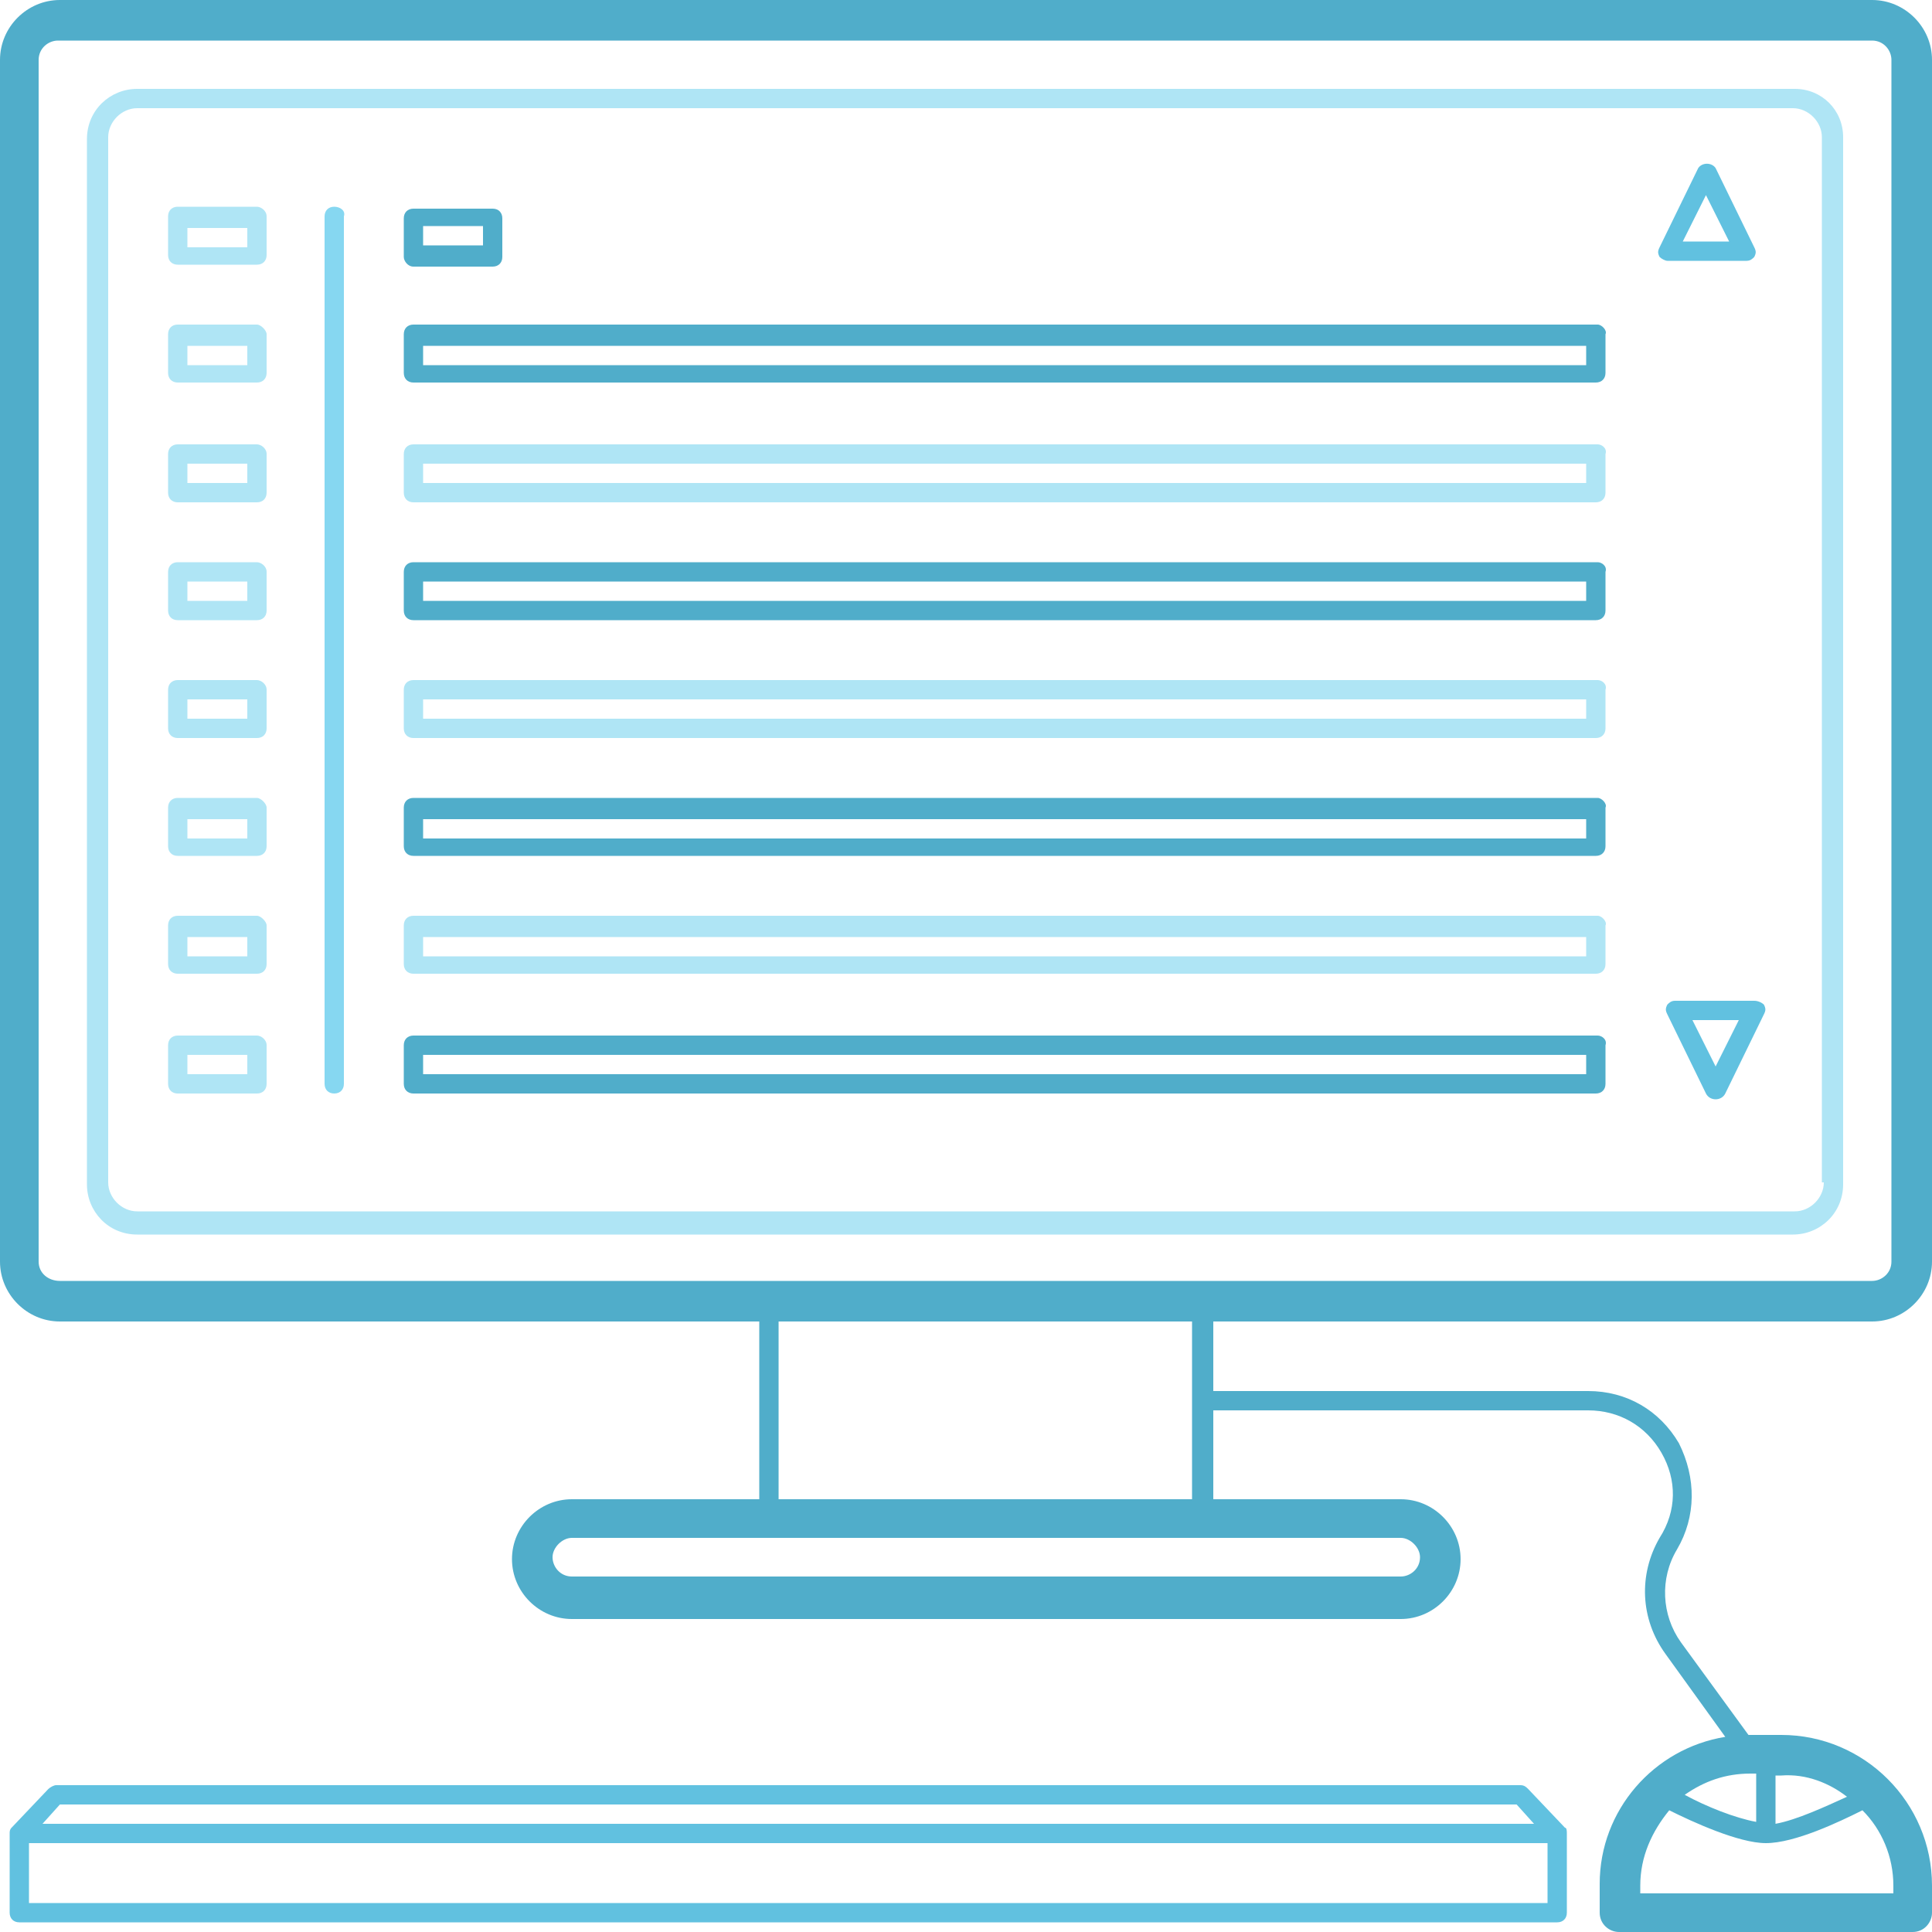 <svg xmlns="http://www.w3.org/2000/svg" width="80" height="80" viewBox="0 0 80 80">
  <g fill="none">
    <path fill="#61C1E0" d="M64.8,75.68 L63.28,74.08 C63.2,74 63.12,73.92 62.96,73.92 L2.32,73.92 C2.24,73.92 2.08,74 2,74.08 L0.48,75.68 C0.4,75.76 0.4,75.84 0.4,75.92 C0.4,75.92 0.4,75.92 0.4,75.92 L0.4,79.2 C0.4,79.44 0.56,79.6 0.8,79.6 L64.48,79.6 C64.72,79.6 64.88,79.44 64.88,79.2 L64.88,75.92 C64.88,75.92 64.88,75.92 64.88,75.92 C64.88,75.84 64.88,75.68 64.8,75.68 Z M2.48,74.72 L62.8,74.72 L63.52,75.52 L1.76,75.52 L2.48,74.72 Z M64.08,78.8 L1.2,78.8 L1.2,76.32 L64.08,76.32 L64.08,78.8 Z"/>
    <path fill="#50ADCA" d="M77.52,54.72 C78.88,54.72 80,53.6 80,52.24 L80,2.48 C80,1.12 78.88,0 77.52,0 L2.48,0 C1.12,0 0,1.12 0,2.48 L0,52.24 C0,53.6 1.12,54.72 2.48,54.72 L31.44,54.72 L31.44,62.08 L23.68,62.08 C22.32,62.08 21.2,63.2 21.2,64.56 C21.2,65.92 22.32,67.04 23.68,67.04 L58,67.04 C59.36,67.04 60.48,65.92 60.48,64.56 C60.48,63.2 59.36,62.08 58,62.08 L50.24,62.08 L50.24,58.4 L65.76,58.4 C67.04,58.4 68.16,59.04 68.8,60.16 C69.44,61.28 69.44,62.56 68.72,63.68 C67.84,65.2 67.92,67.04 68.96,68.48 L71.44,71.92 C68.48,72.4 66.24,74.96 66.24,78 L66.24,79.2 C66.24,79.68 66.64,80 67.04,80 L79.2,80 C79.68,80 80,79.6 80,79.2 L80,78.08 C80,74.64 77.2,71.84 73.76,71.84 L72.48,71.84 C72.48,71.84 72.4,71.84 72.4,71.84 L69.6,68 C68.8,66.88 68.72,65.36 69.44,64.16 C70.24,62.8 70.24,61.2 69.52,59.76 C68.72,58.4 67.36,57.6 65.76,57.6 L50.24,57.6 L50.24,54.72 L77.52,54.72 Z M72.72,75.44 C71.84,75.28 70.64,74.8 69.76,74.32 C70.56,73.76 71.44,73.44 72.48,73.44 L72.72,73.44 L72.72,75.44 Z M78.4,78.08 L78.4,78.4 L67.92,78.4 L67.92,78.08 C67.92,76.88 68.4,75.84 69.12,74.96 C70.08,75.44 72,76.32 73.12,76.32 C74.32,76.32 76.16,75.44 77.12,74.96 C77.92,75.76 78.4,76.88 78.4,78.08 Z M76.48,74.4 C75.6,74.8 74.4,75.36 73.52,75.52 L73.52,73.52 L73.76,73.52 C74.8,73.44 75.76,73.84 76.48,74.4 Z M1.6,52.24 L1.6,2.48 C1.6,2 2,1.68 2.4,1.68 L77.52,1.68 C78,1.68 78.32,2.08 78.32,2.48 L78.32,52.24 C78.32,52.72 77.92,53.04 77.52,53.04 L2.48,53.04 C2,53.04 1.6,52.72 1.6,52.24 Z M58.8,64.48 C58.8,64.96 58.4,65.28 58,65.28 L23.68,65.28 C23.2,65.28 22.88,64.88 22.88,64.48 C22.88,64.08 23.28,63.68 23.68,63.68 L58,63.68 C58.4,63.68 58.8,64.08 58.8,64.48 Z M49.36,62.08 L32.24,62.08 L32.24,54.72 L49.36,54.72 L49.36,62.08 Z"/>
    <path fill="#AFE5F5" d="M74.32,3.68 L5.68,3.68 C4.56,3.68 3.6,4.56 3.6,5.76 L3.6,49.04 C3.6,50.16 4.48,51.12 5.68,51.12 L74.24,51.12 C75.36,51.12 76.32,50.24 76.32,49.04 L76.32,5.68 C76.32,4.56 75.44,3.68 74.32,3.68 Z M75.52,48.96 C75.52,49.6 74.96,50.16 74.32,50.16 L5.68,50.16 C5.04,50.16 4.48,49.6 4.48,48.96 L4.48,5.68 C4.48,5.04 5.04,4.48 5.68,4.48 L74.24,4.48 C74.88,4.48 75.44,5.04 75.44,5.68 L75.44,48.96 L75.52,48.96 Z"/>
    <path fill="#86D7F1" d="M13.84,8.56 C13.6,8.56 13.44,8.72 13.44,8.96 L13.44,44.88 C13.44,45.12 13.6,45.28 13.84,45.28 C14.08,45.28 14.24,45.12 14.24,44.88 L14.24,8.96 C14.32,8.72 14.08,8.56 13.84,8.56 Z"/>
    <path fill="#50ADCA" d="M66.16,13.44 L17.12,13.44 C16.88,13.44 16.72,13.6 16.72,13.84 L16.72,15.44 C16.72,15.68 16.88,15.84 17.12,15.84 L66.08,15.84 C66.32,15.84 66.48,15.68 66.48,15.44 L66.48,13.84 C66.56,13.68 66.32,13.44 66.16,13.44 Z M65.68,15.12 L17.52,15.12 L17.52,14.32 L65.68,14.32 L65.68,15.12 Z"/>
    <path fill="#AFE5F5" d="M66.16,18.4 L17.12,18.4 C16.88,18.4 16.72,18.56 16.72,18.8 L16.72,20.4 C16.72,20.64 16.88,20.8 17.12,20.8 L66.08,20.8 C66.32,20.8 66.48,20.64 66.48,20.4 L66.48,18.8 C66.56,18.56 66.32,18.4 66.16,18.4 Z M65.68,20 L17.52,20 L17.52,19.2 L65.68,19.2 L65.68,20 Z"/>
    <path fill="#50ADCA" d="M66.16,23.28 L17.12,23.28 C16.88,23.28 16.72,23.44 16.72,23.68 L16.72,25.28 C16.72,25.52 16.88,25.68 17.12,25.68 L66.08,25.68 C66.32,25.68 66.48,25.52 66.48,25.28 L66.48,23.68 C66.56,23.44 66.32,23.28 66.16,23.28 Z M65.68,24.88 L17.52,24.88 L17.52,24.08 L65.68,24.08 L65.68,24.88 Z"/>
    <path fill="#AFE5F5" d="M66.16,28.16 L17.12,28.16 C16.88,28.16 16.72,28.32 16.72,28.56 L16.72,30.16 C16.72,30.4 16.88,30.56 17.12,30.56 L66.08,30.56 C66.32,30.56 66.48,30.4 66.48,30.16 L66.48,28.56 C66.56,28.32 66.32,28.16 66.16,28.16 Z M65.68,29.76 L17.52,29.76 L17.52,28.96 L65.68,28.96 L65.68,29.76 Z"/>
    <path fill="#50ADCA" d="M66.16,33.04 L17.12,33.04 C16.88,33.04 16.72,33.2 16.72,33.44 L16.72,35.04 C16.72,35.28 16.88,35.44 17.12,35.44 L66.08,35.44 C66.32,35.44 66.48,35.28 66.48,35.04 L66.48,33.44 C66.56,33.28 66.32,33.04 66.16,33.04 Z M65.68,34.72 L17.52,34.72 L17.52,33.92 L65.68,33.92 L65.68,34.72 Z"/>
    <path fill="#AFE5F5" d="M66.16,37.92 L17.12,37.92 C16.88,37.92 16.72,38.08 16.72,38.32 L16.72,39.92 C16.72,40.16 16.88,40.32 17.12,40.32 L66.08,40.32 C66.32,40.32 66.48,40.16 66.48,39.92 L66.48,38.32 C66.56,38.16 66.32,37.92 66.16,37.92 Z M65.68,39.6 L17.52,39.6 L17.52,38.8 L65.68,38.8 L65.68,39.6 Z"/>
    <path fill="#50ADCA" d="M66.16,42.88 L17.12,42.88 C16.88,42.88 16.72,43.04 16.72,43.28 L16.72,44.88 C16.72,45.12 16.88,45.28 17.12,45.28 L66.08,45.28 C66.32,45.28 66.48,45.12 66.48,44.88 L66.48,43.28 C66.56,43.04 66.32,42.88 66.16,42.88 Z M65.68,44.48 L17.52,44.48 L17.52,43.68 L65.68,43.68 L65.68,44.48 Z"/>
    <path fill="#AFE5F5" d="M10.64 42.88L7.36 42.88C7.12 42.88 6.96 43.04 6.96 43.28L6.96 44.88C6.96 45.12 7.12 45.28 7.36 45.28L10.64 45.28C10.88 45.28 11.04 45.12 11.04 44.88L11.04 43.28C11.04 43.04 10.8 42.88 10.64 42.88zM10.24 44.48L7.76 44.48 7.76 43.68 10.24 43.68 10.24 44.48zM10.64 37.92L7.36 37.92C7.12 37.92 6.96 38.08 6.96 38.32L6.96 39.92C6.96 40.16 7.12 40.32 7.36 40.32L10.64 40.32C10.88 40.32 11.04 40.16 11.04 39.92L11.04 38.32C11.04 38.16 10.8 37.92 10.64 37.92zM10.24 39.6L7.76 39.6 7.76 38.8 10.24 38.8 10.24 39.6zM10.64 33.04L7.36 33.04C7.12 33.04 6.96 33.2 6.96 33.44L6.96 35.04C6.96 35.28 7.12 35.44 7.36 35.44L10.64 35.44C10.88 35.44 11.04 35.28 11.04 35.04L11.04 33.44C11.04 33.28 10.8 33.04 10.64 33.04zM10.24 34.72L7.76 34.72 7.76 33.92 10.24 33.92 10.24 34.72zM10.64 28.16L7.36 28.16C7.12 28.16 6.96 28.32 6.96 28.56L6.96 30.16C6.96 30.4 7.12 30.56 7.36 30.56L10.64 30.56C10.88 30.56 11.04 30.4 11.04 30.16L11.04 28.56C11.04 28.32 10.8 28.16 10.64 28.16zM10.24 29.76L7.76 29.76 7.76 28.96 10.24 28.96 10.24 29.76zM10.64 23.28L7.36 23.28C7.12 23.28 6.96 23.44 6.96 23.68L6.96 25.28C6.96 25.52 7.12 25.68 7.36 25.68L10.64 25.68C10.88 25.68 11.04 25.52 11.04 25.28L11.04 23.68C11.04 23.44 10.8 23.28 10.64 23.28zM10.24 24.88L7.76 24.88 7.76 24.08 10.24 24.08 10.24 24.88zM10.64 18.4L7.36 18.4C7.12 18.4 6.96 18.56 6.96 18.8L6.96 20.4C6.96 20.64 7.12 20.8 7.36 20.8L10.64 20.8C10.88 20.8 11.04 20.64 11.04 20.4L11.04 18.8C11.04 18.56 10.8 18.4 10.64 18.4zM10.24 20L7.76 20 7.76 19.2 10.24 19.2 10.24 20zM10.64 13.44L7.36 13.44C7.12 13.44 6.96 13.6 6.96 13.84L6.96 15.44C6.96 15.68 7.12 15.84 7.36 15.84L10.64 15.84C10.88 15.84 11.04 15.68 11.04 15.44L11.04 13.84C11.04 13.68 10.8 13.44 10.64 13.44zM10.24 15.12L7.76 15.12 7.76 14.32 10.24 14.32 10.24 15.12zM10.64 8.56L7.36 8.56C7.12 8.56 6.96 8.72 6.96 8.96L6.96 10.56C6.96 10.8 7.12 10.96 7.36 10.96L10.64 10.96C10.88 10.96 11.04 10.8 11.04 10.56L11.04 8.96C11.04 8.72 10.8 8.56 10.64 8.56zM10.24 10.24L7.76 10.24 7.76 9.44 10.24 9.44 10.24 10.24z"/>
    <path fill="#50ADCA" d="M17.12,11.04 L20.4,11.04 C20.64,11.04 20.8,10.88 20.8,10.64 L20.8,9.04 C20.8,8.8 20.64,8.64 20.4,8.64 L17.12,8.64 C16.88,8.64 16.72,8.8 16.72,9.04 L16.72,10.64 C16.72,10.8 16.88,11.04 17.12,11.04 Z M17.52,9.36 L20,9.36 L20,10.16 L17.52,10.16 L17.52,9.36 Z"/>
    <path fill="#61C1E0" d="M72.32 10.8C72.48 10.8 72.56 10.72 72.64 10.64 72.72 10.48 72.72 10.4 72.64 10.24L71.04 6.96C70.88 6.72 70.48 6.72 70.32 6.96L68.72 10.24C68.64 10.4 68.64 10.48 68.72 10.64 68.8 10.72 68.96 10.8 69.04 10.8L72.32 10.8zM70.64 8.08L71.6 10 69.68 10 70.64 8.08zM72.64 41.44L69.36 41.44C69.2 41.44 69.12 41.52 69.04 41.6 68.96 41.76 68.96 41.84 69.04 42L70.64 45.28C70.72 45.44 70.88 45.52 71.04 45.52 71.2 45.52 71.36 45.44 71.44 45.28L73.04 42C73.12 41.84 73.12 41.76 73.04 41.6 72.96 41.52 72.8 41.44 72.64 41.44zM71.04 44.16L70.08 42.24 72 42.24 71.04 44.16z"/>
  </g>
</svg>
